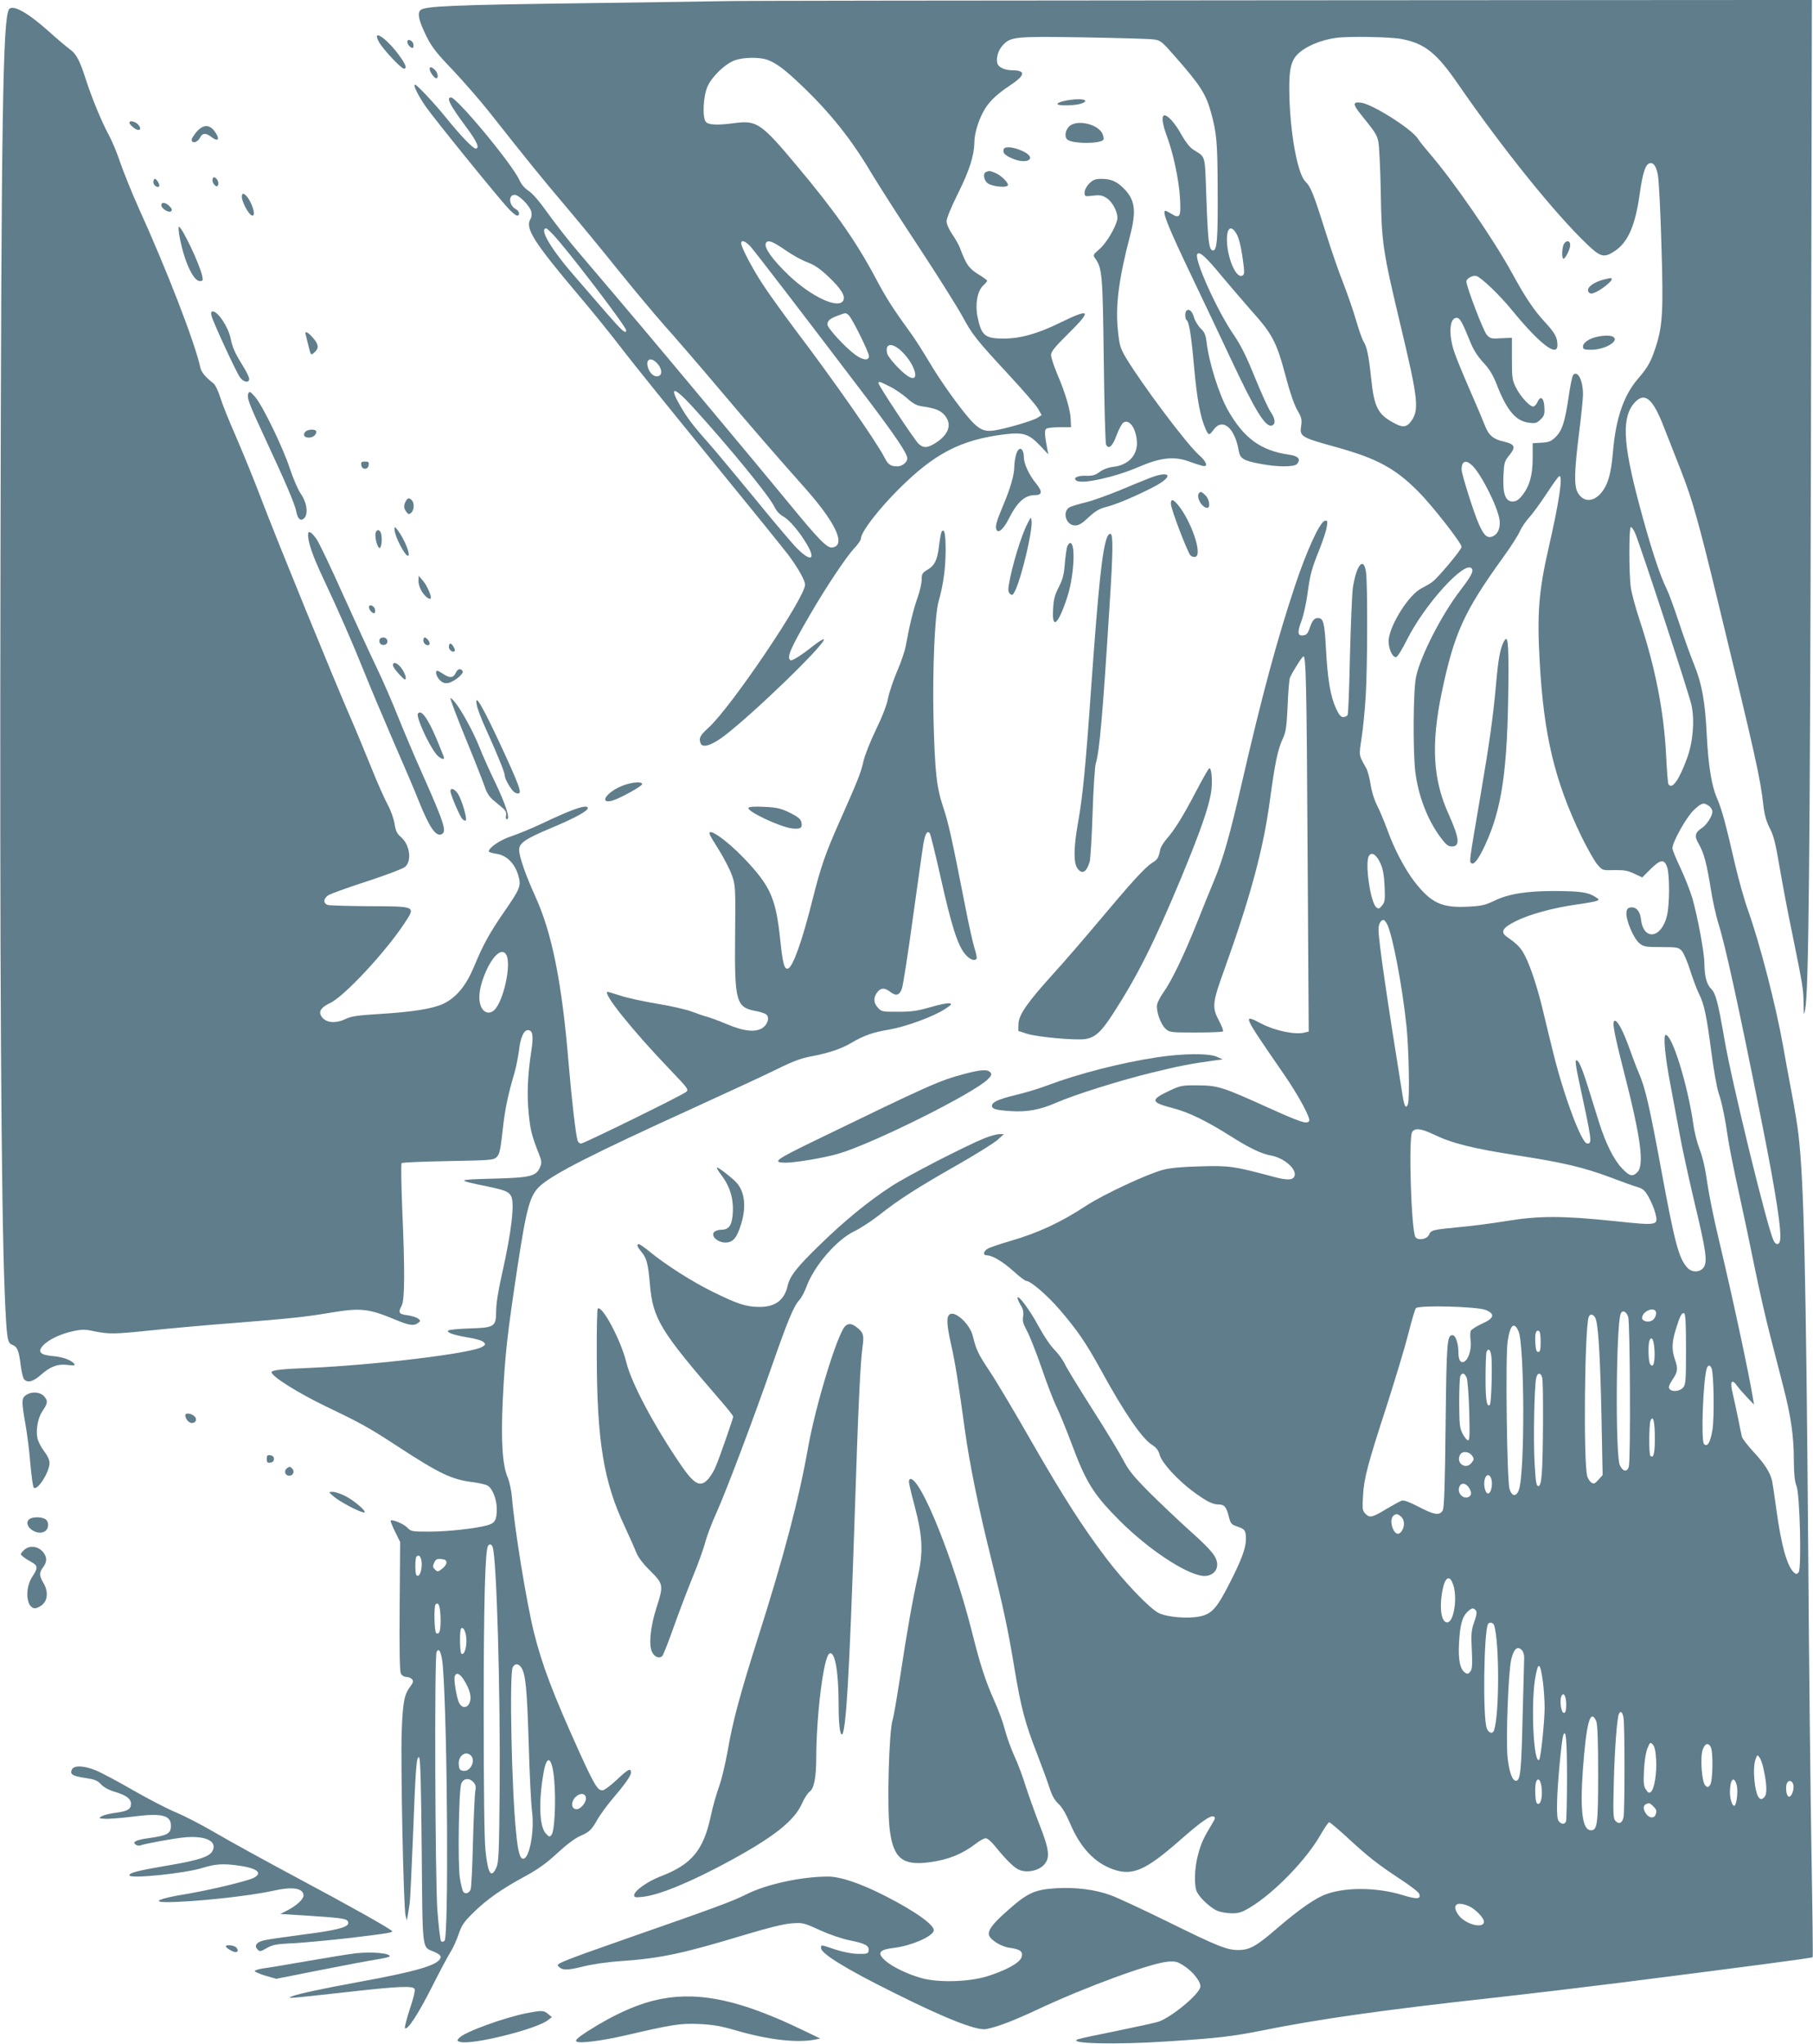<?xml version="1.0" standalone="no"?>
<!DOCTYPE svg PUBLIC "-//W3C//DTD SVG 20010904//EN"
 "http://www.w3.org/TR/2001/REC-SVG-20010904/DTD/svg10.dtd">
<svg version="1.0" xmlns="http://www.w3.org/2000/svg"
 width="1135pt" height="1280pt" viewBox="0 0 1135 1280"
 preserveAspectRatio="xMidYMid meet">
<g transform="translate(0,1280) scale(0.1,-0.1)"
fill="#607d8b" stroke="none">
<path d="M4545 12793 c-38 -1 -437 -7 -885 -13 -835 -11 -1002 -18 -1028 -44
-21 -20 -9 -69 39 -166 33 -66 64 -105 163 -208 66 -70 171 -190 231 -266 239
-303 324 -408 475 -586 86 -102 238 -286 337 -410 100 -124 226 -274 280 -335
54 -60 202 -231 328 -380 217 -257 358 -420 566 -654 185 -211 246 -347 159
-359 -31 -5 -82 46 -268 273 -86 105 -323 390 -528 635 -338 405 -439 525
-791 939 -62 72 -149 184 -194 247 -51 72 -96 124 -120 139 -24 16 -45 40 -57
67 -44 99 -392 518 -429 518 -31 0 -6 -49 93 -182 70 -94 90 -138 61 -138 -16
0 -95 82 -182 190 -75 93 -185 210 -197 210 -14 0 20 -70 67 -137 55 -79 462
-581 519 -640 22 -24 46 -43 53 -43 20 0 15 28 -7 40 -44 23 -50 90 -8 90 27
0 95 -69 104 -105 4 -16 2 -36 -5 -46 -35 -58 18 -142 304 -481 81 -95 204
-247 273 -338 70 -91 320 -401 556 -690 236 -289 453 -557 483 -597 61 -83
103 -158 103 -184 0 -81 -462 -766 -604 -895 -55 -50 -62 -66 -50 -98 12 -32
70 -13 149 47 193 148 641 584 622 604 -4 3 -31 -14 -62 -38 -79 -63 -137 -99
-146 -93 -26 16 -1 74 122 285 101 174 229 366 278 417 22 23 41 51 41 61 0
39 107 179 235 307 224 224 389 310 661 344 118 15 154 4 223 -68 l54 -57 -7
35 c-17 89 -18 117 -5 126 8 5 46 9 84 9 l70 0 -2 48 c-2 59 -32 163 -84 284
-21 51 -39 104 -39 120 0 21 22 49 105 131 153 151 144 165 -47 72 -142 -70
-251 -100 -355 -100 -118 0 -140 19 -164 140 -15 77 0 158 36 192 14 13 25 26
25 30 0 3 -17 16 -37 29 -76 45 -92 66 -134 178 -7 19 -29 57 -48 85 -21 31
-35 63 -35 81 0 18 30 91 72 175 71 142 101 238 102 320 0 49 22 126 53 185
30 60 81 111 167 168 99 65 105 96 18 97 -47 0 -86 18 -94 42 -10 33 5 85 35
116 48 52 77 55 506 48 215 -4 411 -9 436 -13 44 -5 51 -11 131 -102 163 -185
197 -239 229 -354 36 -130 41 -189 42 -482 2 -316 -4 -388 -31 -383 -24 5 -30
56 -40 337 -10 271 -2 243 -82 294 -22 15 -48 48 -73 92 -39 73 -90 129 -110
122 -17 -6 -9 -58 20 -135 38 -103 73 -266 80 -380 7 -120 0 -134 -53 -101
-17 10 -34 19 -38 19 -24 0 16 -100 169 -420 65 -135 171 -360 237 -500 156
-333 221 -440 262 -424 23 9 20 43 -10 86 -14 20 -58 117 -98 215 -52 129 -88
201 -130 263 -108 156 -255 485 -230 510 16 16 53 -18 161 -149 54 -64 132
-155 175 -204 136 -151 160 -199 219 -421 23 -89 51 -170 70 -203 27 -46 30
-60 25 -97 -11 -70 -4 -74 220 -136 253 -70 370 -133 514 -279 86 -86 270
-322 270 -345 0 -18 -153 -200 -186 -222 -16 -11 -46 -28 -67 -39 -75 -38
-190 -217 -203 -316 -6 -49 20 -114 45 -114 9 0 38 47 70 111 108 216 357 492
403 446 16 -16 1 -46 -71 -140 -116 -151 -249 -411 -276 -540 -18 -81 -20
-463 -5 -592 19 -155 77 -305 161 -417 32 -42 45 -53 68 -53 53 0 48 50 -20
202 -99 218 -111 436 -43 763 78 370 137 502 384 845 46 63 92 135 103 160 11
25 37 64 58 87 22 24 71 91 110 150 39 60 75 110 80 111 25 10 1 -157 -66
-448 -62 -271 -73 -413 -56 -711 25 -462 94 -749 261 -1096 38 -77 83 -157
101 -177 31 -36 32 -36 105 -34 59 1 84 -3 124 -22 l51 -24 53 53 c62 61 85
63 103 11 16 -48 16 -232 -1 -303 -34 -144 -148 -160 -163 -22 -6 50 -30 78
-65 73 -17 -2 -24 -10 -26 -32 -5 -43 44 -161 80 -191 28 -23 37 -25 137 -25
100 0 109 -2 129 -23 12 -13 36 -68 53 -123 17 -54 42 -120 55 -146 33 -65 48
-139 78 -368 14 -107 34 -221 45 -253 20 -58 41 -159 61 -297 6 -41 35 -186
65 -323 30 -136 75 -349 100 -474 25 -124 68 -314 96 -422 28 -108 66 -257 85
-331 46 -179 64 -304 64 -452 1 -88 5 -134 17 -163 21 -54 32 -517 13 -540
-10 -12 -16 -13 -27 -3 -44 36 -82 171 -113 401 -11 81 -23 160 -26 175 -13
54 -48 108 -116 181 -37 40 -70 83 -73 95 -3 11 -14 64 -24 116 -11 52 -26
123 -34 157 -18 73 -6 93 27 47 11 -16 40 -49 64 -74 l43 -45 -7 40 c-25 156
-130 643 -215 1000 -28 116 -60 273 -71 349 -12 89 -30 166 -48 210 -15 39
-33 109 -39 156 -35 246 -132 560 -173 560 -17 0 -4 -140 31 -320 16 -85 41
-220 56 -300 14 -80 55 -267 90 -416 76 -316 85 -382 61 -419 -22 -33 -74 -35
-103 -2 -53 58 -78 151 -163 612 -72 391 -100 514 -139 603 -16 37 -43 108
-60 157 -36 100 -69 166 -88 173 -24 7 -14 -54 51 -310 109 -425 131 -593 86
-638 -30 -30 -49 -25 -96 25 -51 53 -102 156 -143 286 -16 51 -48 153 -70 224
-39 125 -62 177 -76 164 -3 -4 3 -49 14 -100 89 -413 90 -419 57 -419 -34 0
-144 293 -210 559 -19 75 -46 187 -61 250 -34 148 -80 291 -116 362 -26 53
-48 76 -114 122 -44 31 -30 57 52 98 87 44 234 84 380 105 59 8 117 18 128 23
18 7 18 9 -8 25 -44 29 -94 36 -252 37 -181 0 -291 -18 -380 -61 -56 -27 -80
-33 -163 -37 -166 -9 -233 22 -339 159 -59 78 -125 202 -167 320 -20 54 -49
124 -66 157 -18 36 -34 89 -40 131 -6 39 -18 85 -28 102 -47 83 -45 73 -28
187 9 58 21 178 26 266 11 177 12 691 2 770 -14 105 -61 49 -83 -98 -5 -40
-13 -232 -18 -427 -4 -196 -10 -361 -15 -368 -4 -6 -16 -12 -27 -12 -15 0 -27
15 -45 54 -35 76 -53 183 -63 373 -9 166 -16 193 -51 193 -23 0 -36 -17 -52
-66 -10 -29 -19 -40 -37 -42 -37 -6 -41 16 -15 86 14 36 31 112 39 171 17 126
25 156 76 283 21 54 42 116 45 139 6 37 5 41 -12 38 -31 -6 -113 -185 -186
-404 -113 -340 -205 -679 -334 -1239 -75 -326 -116 -472 -174 -611 -23 -55
-73 -178 -111 -274 -80 -199 -155 -354 -205 -424 -19 -26 -37 -61 -40 -77 -8
-38 21 -122 52 -151 25 -23 30 -24 189 -24 90 0 167 3 171 7 4 4 -7 34 -25 67
-44 84 -42 111 33 318 165 459 245 757 286 1062 33 241 49 319 83 391 17 37
22 74 28 200 3 85 10 164 14 175 13 33 77 135 85 135 16 0 20 -174 26 -1237
l7 -1112 -29 -7 c-56 -14 -183 12 -266 56 -122 63 -123 65 142 -320 89 -129
166 -272 156 -289 -14 -21 -49 -10 -249 80 -296 134 -321 142 -447 143 -99 1
-109 -1 -178 -33 -123 -58 -120 -73 22 -110 99 -26 208 -79 360 -175 120 -76
194 -111 252 -121 83 -15 164 -86 148 -129 -11 -27 -46 -28 -144 -1 -236 63
-263 67 -445 62 -118 -3 -190 -10 -235 -22 -101 -27 -376 -156 -481 -225 -158
-104 -300 -170 -476 -221 -59 -17 -120 -38 -135 -45 -31 -16 -38 -44 -10 -44
35 -1 99 -39 165 -98 37 -34 74 -62 81 -62 27 0 132 -90 207 -177 112 -130
168 -212 257 -374 148 -271 260 -435 323 -475 28 -18 41 -34 49 -64 13 -49
112 -157 209 -229 83 -61 122 -81 159 -81 37 0 50 -16 65 -77 11 -43 16 -49
52 -61 48 -16 55 -25 55 -78 0 -56 -27 -130 -101 -275 -81 -159 -112 -194
-187 -210 -77 -16 -203 -5 -258 21 -56 28 -215 193 -330 345 -148 196 -264
377 -466 728 -104 183 -223 382 -263 442 -71 106 -84 134 -105 220 -18 75
-113 162 -146 134 -20 -16 -17 -65 10 -187 25 -108 47 -248 86 -532 30 -219
88 -502 164 -805 78 -314 106 -445 147 -692 40 -242 66 -341 140 -531 33 -85
69 -183 80 -219 15 -46 31 -75 55 -97 22 -20 48 -64 74 -125 64 -151 153 -245
269 -286 121 -42 202 -7 416 181 134 117 191 158 212 150 13 -5 12 -11 -8 -44
-55 -91 -69 -122 -88 -192 -24 -87 -27 -199 -7 -238 21 -40 86 -99 128 -117
21 -8 61 -15 91 -15 44 0 64 7 115 38 149 90 349 297 435 447 27 47 53 85 58
85 6 0 56 -43 112 -94 126 -117 190 -168 333 -262 62 -41 115 -81 118 -91 14
-35 -12 -37 -103 -9 -156 48 -351 51 -475 7 -70 -24 -171 -95 -311 -215 -129
-112 -172 -136 -243 -136 -71 0 -127 22 -447 180 -155 76 -312 149 -351 163
-99 36 -218 51 -341 44 -132 -8 -178 -28 -294 -130 -95 -83 -129 -124 -129
-156 0 -31 72 -79 131 -87 67 -9 86 -24 74 -60 -13 -36 -102 -84 -220 -120
-115 -34 -301 -39 -405 -10 -85 23 -182 70 -226 108 -56 50 -43 70 56 82 103
13 231 67 245 105 13 32 -110 121 -302 219 -154 79 -282 122 -359 122 -164 0
-383 -47 -509 -110 -95 -47 -184 -80 -757 -280 -371 -130 -436 -155 -426 -168
25 -30 54 -31 155 -6 60 15 154 29 243 35 245 17 386 47 775 165 146 44 244
68 291 71 69 5 75 4 175 -42 62 -28 138 -54 191 -65 96 -19 120 -33 116 -64
-3 -19 -9 -21 -68 -20 -40 1 -94 12 -143 28 -92 31 -87 30 -87 8 0 -34 157
-131 449 -276 327 -164 526 -242 584 -231 73 14 171 52 321 122 304 143 707
290 816 300 49 4 60 1 102 -26 59 -38 111 -106 102 -135 -15 -50 -176 -183
-259 -214 -16 -6 -132 -31 -257 -57 -126 -25 -238 -49 -250 -54 -72 -27 237
-35 562 -13 311 20 404 31 585 67 356 72 757 129 1445 205 250 28 610 71 800
95 811 103 1204 155 1208 160 2 2 -1 280 -7 617 -6 337 -16 1207 -21 1933 -14
1744 -27 2316 -61 2600 -5 50 -25 171 -44 270 -19 99 -43 232 -54 295 -45 250
-143 629 -216 835 -24 66 -59 192 -80 280 -63 274 -86 358 -116 427 -34 78
-54 202 -64 393 -10 210 -30 322 -79 443 -24 59 -67 179 -96 267 -29 88 -63
181 -76 207 -44 88 -103 270 -173 533 -104 391 -109 548 -24 638 61 63 111 20
179 -156 26 -67 74 -189 106 -270 73 -186 110 -317 236 -837 230 -946 263
-1096 281 -1260 7 -62 18 -101 40 -145 25 -48 37 -97 61 -240 17 -99 52 -288
80 -420 66 -326 70 -347 71 -439 1 -75 2 -78 10 -36 22 110 30 933 36 3533 l6
2787 -3364 -2 c-1850 -1 -3395 -3 -3434 -5z m4228 -237 c147 -28 221 -87 358
-287 272 -394 600 -803 802 -996 86 -83 108 -89 173 -47 85 55 131 159 159
359 18 129 35 182 60 192 25 9 44 -17 54 -74 6 -29 16 -224 22 -434 13 -422 8
-511 -38 -649 -28 -86 -48 -121 -110 -193 -88 -103 -137 -246 -155 -452 -12
-148 -34 -219 -82 -270 -50 -52 -110 -46 -141 15 -21 41 -19 132 10 365 14
110 25 220 25 245 0 88 -32 152 -61 123 -6 -6 -19 -68 -29 -139 -23 -157 -41
-211 -83 -252 -27 -26 -41 -31 -87 -34 l-55 -3 0 -95 c0 -108 -21 -178 -68
-235 -21 -26 -36 -35 -58 -35 -45 0 -62 49 -57 162 4 81 6 90 38 129 41 52 34
68 -39 85 -63 14 -93 40 -116 102 -10 26 -51 124 -92 217 -41 94 -86 202 -99
242 -37 110 -30 213 15 213 20 0 35 -26 82 -143 22 -56 47 -95 84 -136 39 -41
61 -78 84 -136 64 -166 121 -233 205 -242 38 -5 48 -2 71 21 23 23 26 33 23
79 -3 57 -24 72 -43 30 -5 -13 -16 -25 -24 -28 -19 -7 -83 61 -112 121 -22 44
-24 62 -24 179 l0 130 -67 -3 c-61 -4 -69 -2 -90 21 -21 22 -128 303 -128 334
0 19 39 41 62 35 29 -7 147 -120 225 -216 173 -211 283 -295 283 -217 0 48
-16 77 -79 145 -67 72 -123 155 -205 306 -118 215 -368 578 -517 750 -31 36
-64 77 -73 92 -39 61 -284 216 -355 225 -54 7 -54 -9 2 -78 84 -104 95 -120
105 -162 6 -23 13 -166 16 -317 5 -323 13 -372 125 -842 111 -465 118 -529 60
-602 -24 -30 -47 -33 -92 -10 -110 56 -134 100 -153 283 -15 144 -27 201 -49
235 -8 12 -28 71 -46 131 -17 61 -54 165 -80 233 -27 67 -76 209 -109 315 -74
236 -95 289 -126 318 -47 44 -91 266 -101 504 -7 183 4 248 49 294 49 50 146
91 243 104 80 11 339 6 408 -7z m-3970 -130 c57 -21 111 -61 218 -164 178
-170 310 -336 433 -544 44 -73 177 -282 298 -465 120 -182 242 -377 272 -432
63 -117 87 -147 297 -374 85 -92 166 -185 178 -207 l22 -39 -26 -17 c-29 -19
-207 -71 -276 -80 -56 -8 -91 8 -143 66 -67 75 -186 241 -256 359 -38 64 -91
148 -119 186 -114 157 -153 218 -226 356 -119 222 -252 412 -489 694 -218 261
-249 282 -381 265 -110 -15 -170 -13 -186 7 -23 27 -17 158 10 221 28 63 112
144 173 165 54 19 151 20 201 3z m-1342 -1093 c93 -98 459 -578 459 -601 0
-27 -26 -4 -124 109 -54 63 -141 163 -193 223 -151 172 -231 306 -183 306 3 0
22 -17 41 -37z m4278 6 c19 -30 34 -97 47 -206 5 -44 3 -54 -11 -60 -34 -12
-81 86 -92 190 -10 101 18 139 56 76z m-3042 -81 c29 -32 339 -436 735 -958
176 -233 248 -340 248 -370 0 -24 -32 -50 -61 -50 -44 0 -58 10 -81 54 -50 99
-321 487 -562 805 -76 102 -168 229 -203 284 -65 99 -133 230 -133 254 0 23
25 14 57 -19z m218 -23 c44 -31 106 -65 139 -77 45 -17 79 -40 132 -90 80 -76
108 -122 93 -150 -30 -56 -203 25 -346 163 -96 93 -150 167 -139 195 10 25 40
15 121 -41z m400 -411 c23 -24 125 -230 125 -254 0 -30 -39 -26 -86 9 -62 45
-174 167 -174 189 0 24 16 38 66 56 50 19 50 19 69 0z m321 -216 c93 -82 132
-218 46 -162 -42 27 -122 115 -128 141 -15 60 26 70 82 21z m-1521 -84 c28
-30 33 -69 9 -78 -23 -9 -50 9 -64 43 -24 60 12 82 55 35z m1455 -144 c33 -16
82 -50 109 -74 39 -35 61 -46 98 -51 77 -11 111 -24 138 -56 45 -55 26 -116
-51 -168 -56 -37 -82 -39 -114 -9 -26 25 -250 363 -250 378 0 14 4 13 70 -20z
m-1239 -122 c227 -248 484 -562 517 -631 13 -27 33 -49 56 -61 37 -20 104 -99
149 -177 60 -103 15 -107 -77 -8 -36 39 -155 180 -263 313 -109 132 -229 277
-268 321 -107 121 -140 164 -184 240 -75 128 -46 129 70 3z m4888 -375 c59
-60 160 -264 169 -341 5 -49 -10 -85 -42 -100 -34 -15 -55 3 -86 72 -31 67
-110 318 -110 346 0 55 28 64 69 23z m1017 -420 c34 -79 343 -1021 354 -1081
20 -99 8 -231 -29 -331 -50 -137 -94 -197 -116 -161 -4 6 -10 90 -15 188 -14
270 -68 545 -164 835 -25 75 -50 167 -56 205 -13 89 -13 382 0 382 5 0 17 -17
26 -37z m462 -1709 c12 -8 22 -24 22 -36 0 -28 -35 -82 -65 -102 -44 -29 -49
-51 -21 -99 33 -56 51 -126 76 -282 11 -71 32 -165 45 -208 45 -141 126 -510
275 -1257 90 -451 126 -689 113 -741 -7 -27 -28 -24 -41 6 -41 90 -262 995
-307 1261 -40 231 -54 284 -83 313 -28 28 -41 77 -42 158 0 67 -42 292 -75
408 -15 50 -49 136 -76 193 -27 56 -49 111 -49 121 0 39 89 198 135 240 49 45
60 48 93 25z m-2055 -362 c15 -34 22 -74 25 -142 4 -84 2 -98 -16 -120 -17
-21 -22 -22 -36 -11 -36 30 -72 273 -47 320 17 31 48 11 74 -47z m41 -379 c34
-69 94 -380 121 -637 15 -143 21 -459 9 -490 -12 -31 -22 -15 -33 52 -100 623
-151 971 -151 1043 0 33 14 59 32 59 4 0 14 -12 22 -27z m293 -1317 c114 -55
242 -87 525 -131 288 -45 412 -74 585 -139 65 -25 138 -51 162 -58 37 -11 48
-21 72 -63 15 -27 34 -71 41 -98 21 -82 23 -82 -263 -52 -318 33 -464 33 -666
0 -85 -14 -221 -32 -302 -39 -165 -16 -173 -18 -186 -49 -12 -26 -65 -36 -83
-14 -27 32 -45 613 -22 658 16 28 56 24 137 -15z m326 -1099 c59 -25 51 -52
-27 -86 -34 -16 -66 -36 -69 -45 -3 -8 -4 -37 0 -63 6 -54 -15 -119 -43 -130
-22 -8 -34 13 -34 63 0 52 -18 104 -36 104 -35 0 -38 -34 -44 -560 -4 -386 -9
-521 -18 -537 -19 -34 -53 -29 -150 22 -58 30 -93 43 -106 39 -12 -4 -52 -26
-91 -49 -94 -57 -109 -61 -136 -34 -20 20 -21 29 -16 113 6 111 29 197 151
572 51 160 111 358 132 440 20 82 42 155 48 163 16 20 386 11 439 -12z m1062
-7 c9 -15 -4 -49 -24 -59 -24 -13 -61 -3 -61 17 0 37 67 71 85 42z m-172 -35
c12 -36 16 -897 4 -938 -10 -36 -37 -32 -56 8 -29 59 -24 872 5 949 10 26 36
15 47 -19z m362 -202 c0 -203 -2 -223 -19 -242 -21 -23 -68 -28 -84 -8 -8 10
-4 24 18 58 34 50 36 69 15 129 -20 58 -19 105 6 186 26 85 37 106 52 101 9
-3 12 -63 12 -224z m-563 182 c16 -60 27 -267 34 -615 l7 -356 -26 -29 c-21
-24 -29 -28 -43 -19 -10 6 -22 24 -27 40 -25 80 -17 929 9 998 10 26 37 15 46
-19z m-485 -72 c37 -90 40 -884 2 -991 -16 -46 -45 -43 -59 6 -16 52 -26 824
-12 920 15 107 41 131 69 65z m138 -64 c0 -50 -3 -64 -15 -64 -11 0 -16 14
-18 54 -4 61 3 84 21 78 8 -2 12 -25 12 -68z m713 -59 c3 -75 -9 -110 -28 -80
-11 17 -13 120 -4 145 14 36 29 5 32 -65z m-1023 -23 c9 -46 2 -303 -8 -313
-19 -19 -27 30 -27 168 0 80 3 153 6 162 10 26 23 18 29 -17z m1380 -84 c14
-33 18 -306 6 -383 -13 -81 -32 -113 -53 -92 -21 21 -5 415 18 477 8 20 20 19
29 -2z m-1533 -60 c6 -16 13 -111 16 -212 4 -153 2 -183 -9 -179 -8 2 -23 22
-34 44 -17 33 -19 60 -20 189 0 83 3 158 7 168 11 25 27 21 40 -10z m473 0 c8
-33 6 -502 -3 -603 -5 -57 -11 -75 -22 -75 -12 0 -16 26 -23 145 -8 142 -2
474 10 531 7 36 29 38 38 2z m705 -380 c0 -94 -9 -128 -28 -108 -10 9 -9 196
1 220 16 38 27 -7 27 -112z m-1143 -109 c12 -19 11 -24 -5 -44 -36 -45 -99 -1
-72 50 14 27 57 23 77 -6z m123 -169 c0 -70 -34 -92 -46 -29 -9 47 10 91 31
74 8 -7 15 -27 15 -45z m-146 -27 c22 -31 20 -55 -5 -63 -31 -10 -64 25 -55
59 8 33 39 34 60 4z m-422 -185 c22 -20 23 -61 3 -90 -18 -26 -38 -21 -54 13
-14 32 -14 67 1 82 16 16 28 15 50 -5z m325 -424 c28 -79 6 -231 -34 -237 -39
-6 -54 86 -33 198 16 86 45 103 67 39z m142 -162 c8 -11 6 -29 -10 -73 -18
-52 -20 -74 -15 -175 4 -91 3 -120 -9 -135 -11 -15 -18 -17 -32 -8 -32 20 -45
81 -39 184 6 114 19 164 51 196 28 27 38 29 54 11z m115 -94 c33 -106 33 -552
0 -655 -8 -27 -33 -22 -46 10 -26 63 -19 609 8 654 9 14 33 8 38 -9z m176
-158 c7 -9 12 -28 12 -43 0 -15 -5 -184 -10 -377 -8 -341 -14 -395 -42 -395
-22 0 -42 54 -52 145 -11 108 4 535 23 615 16 68 41 88 69 55z m129 -194 c6
-46 11 -121 11 -165 -1 -93 -24 -313 -34 -324 -34 -34 -53 335 -26 505 19 114
32 109 49 -16z m146 -142 c0 -41 -4 -54 -15 -54 -16 0 -27 73 -16 102 13 33
31 5 31 -48z m359 -86 c8 -49 8 -581 0 -621 -8 -37 -28 -47 -50 -24 -15 15
-16 39 -11 247 6 219 21 406 33 426 11 19 22 8 28 -28z m-171 -20 c8 -20 12
-114 12 -328 0 -317 -5 -355 -45 -355 -53 0 -69 118 -51 375 22 299 47 391 84
308z m-183 -355 c0 -141 -3 -263 -6 -272 -8 -21 -28 -20 -45 0 -10 12 -13 46
-11 123 2 110 28 389 39 417 16 43 23 -31 23 -268z m558 115 c5 -86 -11 -185
-33 -203 -11 -9 -17 -6 -31 15 -14 21 -16 42 -12 123 3 58 12 113 22 136 15
37 18 39 33 23 11 -11 18 -40 21 -94z m342 78 c16 -31 13 -213 -4 -237 -13
-17 -16 -17 -30 -4 -22 21 -33 174 -17 223 14 41 35 48 51 18z m330 -135 c22
-100 24 -160 5 -179 -13 -13 -20 -15 -30 -7 -30 25 -46 190 -24 247 10 26 11
27 24 9 8 -10 19 -41 25 -70z m-1390 -112 c8 -57 -2 -109 -20 -109 -11 0 -16
14 -18 54 -4 66 4 104 21 98 7 -2 14 -21 17 -43z m1222 10 c10 -33 1 -121 -13
-130 -13 -7 -29 40 -29 84 0 80 25 107 42 46z m356 -6 c3 -29 -13 -68 -28 -68
-14 0 -23 46 -16 76 9 34 40 28 44 -8z m-878 -128 c21 -21 23 -29 14 -54 -9
-23 -40 -20 -58 6 -26 36 -19 63 17 67 4 1 16 -8 27 -19z m-1157 -624 c40 -16
97 -74 97 -98 0 -48 -118 -17 -160 42 -43 61 -13 88 63 56z"/>
<path d="M9790 11271 c-12 -23 -14 -91 -2 -91 12 0 42 60 42 86 0 29 -25 32
-40 5z"/>
<path d="M10045 11051 c-74 -18 -122 -58 -97 -83 9 -9 19 -8 45 4 38 18 97 66
97 79 0 10 -2 10 -45 0z"/>
<path d="M9993 10690 c-47 -11 -83 -37 -83 -60 0 -17 7 -20 53 -20 86 1 177
55 136 81 -16 10 -61 10 -106 -1z"/>
<path d="M56 12741 c-38 -62 -48 -665 -53 -3461 -5 -2499 4 -4034 27 -4588 12
-276 16 -301 46 -312 32 -12 42 -35 53 -124 5 -42 15 -83 21 -91 22 -26 58
-17 109 29 58 51 105 68 169 59 33 -4 43 -3 38 5 -14 24 -72 46 -135 51 -80 7
-98 27 -61 67 35 37 111 73 188 89 56 12 75 12 134 -1 90 -18 125 -18 353 6
105 11 332 32 505 45 365 29 462 39 621 66 187 31 236 26 404 -44 85 -36 117
-40 140 -22 19 14 19 16 2 29 -10 8 -41 17 -68 21 -53 7 -58 16 -34 61 19 37
20 221 3 606 -6 153 -8 281 -4 285 4 5 135 10 292 13 269 5 285 6 304 26 17
16 23 45 36 160 14 133 32 221 74 364 11 36 23 100 29 143 9 80 30 127 56 127
30 0 36 -35 21 -132 -23 -148 -28 -275 -16 -392 10 -102 19 -138 66 -257 15
-39 16 -50 5 -77 -24 -57 -60 -66 -296 -72 -232 -6 -233 -8 -32 -49 108 -23
132 -32 147 -61 23 -43 2 -224 -57 -485 -23 -101 -37 -187 -37 -234 -1 -99 -9
-104 -170 -109 -66 -2 -125 -8 -130 -13 -13 -12 36 -29 127 -44 44 -7 86 -19
94 -28 14 -13 13 -17 -8 -30 -66 -41 -671 -114 -1084 -132 -175 -7 -235 -14
-235 -27 0 -26 166 -130 340 -214 221 -106 267 -131 455 -254 256 -167 333
-204 463 -220 40 -5 82 -15 93 -21 31 -16 59 -86 59 -147 0 -68 -11 -89 -58
-102 -70 -20 -247 -40 -363 -40 -111 0 -117 1 -139 25 -22 23 -95 54 -104 44
-3 -3 10 -34 27 -69 l32 -65 -3 -402 c-2 -278 0 -408 8 -423 6 -11 21 -20 34
-20 13 0 29 -7 36 -15 9 -11 7 -21 -13 -47 -36 -48 -45 -94 -52 -273 -8 -187
11 -1116 24 -1160 l8 -30 7 40 c4 22 9 53 11 68 3 16 11 200 20 410 17 443 22
510 38 504 9 -3 13 -155 17 -584 6 -646 0 -601 78 -634 31 -14 43 -24 40 -36
-9 -45 -144 -86 -508 -152 -234 -43 -382 -75 -420 -90 -22 -9 -23 -10 -5 -10
12 -1 160 15 329 34 347 39 433 43 442 20 4 -9 -10 -65 -31 -126 -20 -61 -33
-114 -30 -118 16 -15 81 85 166 252 49 98 103 199 119 224 16 25 39 76 51 112
19 56 32 76 93 136 84 83 182 151 327 229 77 42 130 80 197 142 56 52 111 94
144 108 59 26 72 39 112 110 16 26 52 76 80 110 88 103 126 157 126 177 0 31
-17 23 -90 -46 -38 -36 -78 -65 -88 -65 -31 0 -49 30 -139 226 -172 380 -239
556 -292 769 -45 185 -120 641 -136 840 -4 44 -16 100 -27 125 -33 76 -43 233
-30 495 14 278 28 403 92 825 58 379 78 449 145 508 86 75 327 198 955 484
217 99 454 209 525 244 99 49 150 68 215 80 106 20 188 47 253 86 76 45 133
65 237 82 105 19 272 80 346 128 43 28 46 33 26 36 -12 2 -66 -9 -120 -25 -79
-23 -117 -28 -200 -28 -102 0 -104 0 -129 29 -27 31 -25 66 4 99 21 23 44 22
77 -4 36 -28 59 -21 73 24 7 21 38 219 68 440 31 221 60 430 66 465 11 62 23
82 39 66 5 -5 36 -132 70 -283 67 -300 105 -418 151 -474 29 -35 61 -48 73
-29 3 5 -4 37 -15 71 -10 35 -35 145 -54 244 -86 439 -108 538 -140 632 -42
126 -52 217 -61 555 -7 299 8 646 31 731 31 109 44 207 45 321 0 108 -8 145
-26 117 -3 -6 -10 -44 -15 -84 -10 -90 -27 -126 -74 -153 -31 -19 -35 -26 -35
-62 0 -22 -12 -73 -26 -113 -25 -69 -51 -176 -73 -298 -5 -31 -29 -103 -54
-160 -24 -57 -50 -133 -57 -169 -7 -40 -36 -116 -76 -198 -36 -75 -71 -163
-79 -200 -15 -69 -34 -117 -149 -376 -86 -193 -118 -284 -167 -480 -66 -265
-124 -428 -155 -440 -23 -9 -34 29 -49 176 -28 265 -60 338 -227 514 -111 116
-235 202 -214 147 4 -9 31 -55 61 -102 29 -47 64 -115 77 -151 22 -63 23 -72
20 -379 -4 -412 6 -448 128 -471 29 -5 59 -15 67 -22 21 -17 11 -58 -19 -81
-44 -33 -118 -26 -229 21 -52 22 -107 42 -124 46 -16 4 -57 18 -91 31 -33 13
-131 36 -218 50 -87 15 -192 37 -232 51 -41 13 -77 24 -79 24 -40 0 153 -241
393 -491 111 -116 115 -122 97 -136 -32 -25 -640 -323 -657 -323 -9 0 -19 8
-22 18 -12 41 -37 255 -56 482 -42 508 -104 819 -210 1050 -59 130 -100 247
-100 289 0 43 39 69 206 139 143 60 224 105 224 122 0 27 -91 -3 -284 -95 -65
-31 -153 -67 -195 -81 -68 -22 -141 -71 -141 -95 0 -4 21 -11 48 -15 63 -9
114 -59 136 -133 20 -67 14 -83 -87 -229 -92 -133 -133 -208 -188 -341 -51
-123 -111 -196 -194 -236 -66 -31 -190 -51 -403 -64 -130 -8 -172 -14 -206
-30 -68 -33 -132 -25 -156 19 -16 29 2 54 57 80 88 41 349 322 465 499 71 108
76 106 -220 107 -131 1 -248 4 -260 8 -30 10 -28 40 4 61 14 9 122 48 239 86
117 38 225 79 239 90 46 36 33 140 -25 189 -23 20 -32 37 -39 82 -5 33 -24 85
-43 120 -19 35 -67 142 -105 238 -39 96 -96 234 -127 305 -98 224 -464 1120
-555 1360 -48 127 -122 307 -163 402 -42 95 -86 205 -98 244 -12 40 -31 79
-42 88 -50 39 -76 70 -82 97 -34 157 -208 608 -390 1009 -41 92 -91 216 -111
274 -19 58 -52 138 -73 176 -44 81 -107 233 -146 355 -37 115 -59 154 -97 181
-18 13 -78 63 -132 112 -134 120 -229 172 -250 138z m3114 -5920 c32 -61 -17
-287 -75 -345 -27 -26 -62 -20 -80 14 -23 45 -18 112 15 198 47 123 112 185
140 133z m-86 -3707 c25 -64 49 -904 44 -1509 -3 -402 -6 -465 -20 -497 -33
-74 -54 -41 -69 109 -7 68 -11 387 -11 863 0 682 9 1010 27 1040 9 15 22 12
29 -6z m-450 -70 c17 -45 -4 -130 -27 -107 -9 8 -9 108 0 116 11 11 20 8 27
-9z m161 -28 c0 -10 -12 -28 -28 -39 -25 -20 -28 -20 -44 -4 -14 13 -15 21 -5
42 10 22 18 26 45 23 24 -2 32 -8 32 -22z m-37 -342 c2 -80 -6 -112 -27 -100
-12 8 -16 168 -4 180 18 18 28 -7 31 -80z m162 -147 c0 -51 -15 -91 -31 -82
-11 7 -13 148 -2 159 15 14 33 -29 33 -77z m-147 -169 c29 -387 36 -1683 10
-1710 -8 -7 -16 -8 -22 -2 -5 5 -15 92 -23 194 -14 209 -19 1581 -5 1615 15
37 34 -8 40 -97z m491 0 c27 -42 35 -132 46 -478 5 -190 15 -381 21 -425 15
-117 -15 -286 -53 -293 -22 -4 -35 39 -47 163 -28 271 -43 995 -21 1036 14 25
36 24 54 -3z m-361 -75 c39 -62 51 -109 37 -144 -16 -37 -49 -36 -67 1 -15 33
-34 147 -26 165 9 26 32 16 56 -22z m45 -475 c31 -31 -2 -101 -46 -96 -23 3
-27 8 -30 39 -5 55 43 90 76 57z m522 -159 c11 -131 2 -313 -17 -337 -12 -16
-15 -15 -37 9 -39 44 -45 194 -14 374 21 129 56 105 68 -46z m-505 -9 c13 -15
16 -28 10 -57 -3 -21 -10 -164 -14 -318 -4 -154 -10 -288 -15 -297 -10 -22
-32 -30 -45 -14 -6 6 -15 45 -22 86 -14 94 -7 553 9 593 14 33 50 37 77 7z
m703 -96 c4 -29 -35 -76 -62 -72 -30 4 -33 44 -5 74 27 29 63 28 67 -2z"/>
<path d="M2372 12538 c25 -46 139 -168 157 -168 21 0 11 28 -33 87 -77 105
-171 167 -124 81z"/>
<path d="M2550 12538 c0 -16 19 -38 33 -38 4 0 7 10 5 22 -3 25 -38 39 -38 16z"/>
<path d="M2690 12367 c0 -17 29 -57 41 -57 16 0 10 36 -9 53 -22 20 -32 21
-32 4z"/>
<path d="M6663 12168 c-24 -5 -43 -13 -43 -19 0 -13 110 -11 148 2 71 25 -12
38 -105 17z"/>
<path d="M810 12031 c0 -5 12 -19 27 -31 34 -26 56 -11 28 20 -18 20 -55 28
-55 11z"/>
<path d="M6692 12007 c-27 -28 -29 -73 -4 -85 44 -23 196 -22 219 2 4 4 2 19
-3 33 -23 66 -166 99 -212 50z"/>
<path d="M1231 11975 c-17 -20 -31 -42 -31 -50 0 -26 38 -17 52 13 16 31 38
31 76 1 30 -23 46 -16 31 14 -36 68 -80 76 -128 22z"/>
<path d="M6284 11867 c-8 -23 3 -37 50 -58 96 -43 164 -1 70 44 -54 26 -112
33 -120 14z"/>
<path d="M6173 11723 c-20 -7 -15 -48 7 -68 27 -24 130 -34 130 -13 0 19 -48
64 -83 77 -30 12 -35 12 -54 4z"/>
<path d="M1330 11671 c0 -10 7 -24 15 -31 12 -10 16 -9 21 4 6 16 -11 46 -27
46 -5 0 -9 -8 -9 -19z"/>
<path d="M960 11660 c0 -20 25 -38 36 -27 8 7 -15 47 -26 47 -6 0 -10 -9 -10
-20z"/>
<path d="M6819 11651 c-17 -18 -29 -40 -29 -56 0 -26 1 -26 53 -20 42 5 58 2
83 -14 41 -25 77 -99 68 -138 -13 -53 -68 -145 -110 -182 -42 -36 -43 -39 -27
-60 43 -63 46 -93 53 -631 3 -283 10 -523 14 -533 16 -34 40 -13 66 57 14 38
33 74 43 80 36 23 77 -32 84 -114 8 -87 -51 -152 -147 -163 -33 -4 -64 -16
-86 -32 -27 -20 -43 -25 -84 -24 -55 2 -87 -14 -60 -31 36 -23 242 23 388 86
136 59 223 69 317 34 33 -12 70 -24 83 -27 37 -9 27 25 -21 67 -78 69 -356
440 -459 611 -35 60 -40 78 -49 165 -17 159 4 325 76 600 41 158 31 227 -47
301 -41 39 -76 53 -134 53 -37 0 -51 -6 -75 -29z"/>
<path d="M1515 11578 c-10 -26 42 -128 66 -128 25 0 -10 100 -45 129 -13 11
-17 11 -21 -1z"/>
<path d="M1010 11515 c0 -21 48 -51 62 -37 7 7 4 16 -11 31 -24 24 -51 28 -51
6z"/>
<path d="M1125 11313 c29 -151 85 -273 126 -273 19 0 21 4 15 31 -14 71 -127
309 -146 309 -4 0 -2 -30 5 -67z"/>
<path d="M7427 10854 c-10 -11 -9 -52 2 -59 15 -9 29 -97 46 -289 19 -211 40
-322 75 -398 17 -35 21 -35 48 2 56 76 133 11 157 -133 8 -48 30 -62 134 -81
107 -21 214 -21 231 -1 25 30 8 50 -50 58 -176 25 -282 102 -382 277 -56 99
-119 298 -134 425 -6 48 -13 65 -36 87 -17 16 -36 47 -43 70 -11 40 -32 58
-48 42z"/>
<path d="M1324 10823 c9 -38 154 -352 178 -385 22 -32 58 -38 58 -10 0 10 -19
49 -43 87 -47 76 -62 111 -73 165 -14 71 -79 170 -112 170 -10 0 -12 -7 -8
-27z"/>
<path d="M1914 10703 c3 -10 10 -40 17 -68 15 -62 15 -62 39 -40 28 25 25 49
-11 90 -33 38 -54 46 -45 18z"/>
<path d="M1555 10337 c-11 -27 1 -59 105 -283 125 -268 187 -412 195 -458 9
-47 28 -62 50 -40 26 27 16 99 -23 154 -17 25 -47 95 -67 155 -43 132 -170
394 -218 450 -30 34 -36 37 -42 22z"/>
<path d="M1910 10095 c-15 -19 -5 -35 24 -35 25 0 46 17 46 37 0 18 -55 17
-70 -2z"/>
<path d="M6361 9953 c-6 -21 -11 -54 -11 -73 0 -52 -24 -136 -69 -242 -46
-110 -53 -138 -41 -158 13 -20 45 11 77 75 52 102 99 145 163 145 45 0 47 23
6 73 -42 51 -75 121 -76 159 0 66 -33 79 -49 21z"/>
<path d="M2262 9888 c2 -15 10 -23 23 -23 13 0 21 8 23 23 3 18 -1 22 -23 22
-22 0 -26 -4 -23 -22z"/>
<path d="M7195 9806 c-33 -13 -121 -49 -195 -80 -74 -30 -166 -63 -205 -72
-38 -9 -81 -22 -95 -28 -53 -25 -29 -116 31 -116 23 0 44 13 83 50 42 39 66
54 112 66 68 17 208 78 309 132 117 64 88 98 -40 48z"/>
<path d="M7507 9713 c-22 -22 17 -93 51 -93 21 0 13 55 -11 78 -25 24 -30 26
-40 15z"/>
<path d="M2540 9661 c-14 -26 -13 -44 4 -66 12 -16 16 -17 30 -6 19 16 21 62
4 79 -17 17 -26 15 -38 -7z"/>
<path d="M7330 9646 c0 -32 104 -304 123 -324 9 -8 23 -12 32 -8 44 16 -29
227 -111 325 -31 37 -44 39 -44 7z"/>
<path d="M6434 9525 c-40 -74 -102 -280 -119 -391 -5 -30 -2 -44 9 -53 12 -10
17 -8 29 16 41 80 112 379 105 440 -3 28 -3 28 -24 -12z"/>
<path d="M2470 9483 c0 -38 64 -163 84 -163 20 0 -22 105 -64 160 -19 25 -20
25 -20 3z"/>
<path d="M2350 9451 c0 -43 21 -96 31 -79 10 15 12 69 3 92 -10 27 -34 19 -34
-13z"/>
<path d="M1929 9458 c-4 -45 26 -134 94 -278 98 -208 185 -408 252 -575 37
-93 122 -294 187 -445 66 -151 138 -319 159 -374 67 -166 106 -224 142 -210
36 14 20 66 -117 374 -48 107 -116 267 -151 355 -35 88 -96 230 -137 315 -41
85 -136 292 -212 460 -75 168 -149 323 -164 344 -29 42 -51 56 -53 34z"/>
<path d="M6931 9437 c-31 -81 -54 -298 -101 -957 -34 -486 -52 -667 -81 -830
-27 -151 -29 -249 -6 -284 29 -44 58 -30 78 36 6 18 14 157 19 308 5 151 14
291 20 310 23 75 43 298 86 985 22 338 23 447 7 452 -7 3 -17 -7 -22 -20z"/>
<path d="M6681 9378 c-4 -13 -11 -61 -15 -108 -5 -68 -13 -97 -37 -145 -25
-47 -33 -77 -36 -136 -9 -136 31 -103 88 71 43 131 54 340 19 340 -6 0 -14
-10 -19 -22z"/>
<path d="M2620 9161 c0 -20 10 -49 23 -68 20 -30 45 -48 53 -40 9 8 -22 80
-47 109 l-28 33 -1 -34z"/>
<path d="M2310 8998 c0 -16 19 -38 33 -38 4 0 7 10 5 22 -3 25 -38 39 -38 16z"/>
<path d="M2377 8797 c-8 -21 8 -39 29 -35 27 5 25 42 -2 46 -12 2 -24 -3 -27
-11z"/>
<path d="M2650 8791 c0 -22 25 -39 38 -27 8 8 -10 38 -26 44 -7 2 -12 -6 -12
-17z"/>
<path d="M9412 8778 c-21 -43 -33 -108 -47 -270 -17 -191 -40 -358 -96 -685
-72 -423 -71 -415 -59 -427 16 -15 45 22 86 110 107 229 142 473 147 1013 2
273 -3 314 -31 259z"/>
<path d="M2810 8750 c0 -20 25 -38 36 -27 8 7 -15 47 -26 47 -6 0 -10 -9 -10
-20z"/>
<path d="M2460 8635 c0 -9 18 -35 40 -58 34 -36 40 -39 40 -21 0 12 -10 36
-23 55 -25 37 -57 51 -57 24z"/>
<path d="M2852 8585 c-14 -30 -37 -32 -77 -5 -16 11 -33 20 -37 20 -17 0 -6
-38 16 -59 19 -18 31 -21 54 -17 38 9 98 59 88 74 -12 20 -32 14 -44 -13z"/>
<path d="M2820 8429 c0 -13 42 -124 118 -309 44 -107 87 -218 97 -247 11 -35
28 -62 53 -83 20 -17 48 -40 61 -51 16 -14 22 -27 19 -44 -3 -14 -1 -25 5 -25
23 0 -6 91 -72 229 -39 80 -84 182 -101 226 -37 93 -113 232 -152 278 -15 18
-27 29 -28 26z"/>
<path d="M2985 8384 c4 -21 29 -88 57 -149 72 -159 118 -272 118 -291 0 -24
46 -101 66 -108 47 -18 39 11 -56 221 -144 314 -203 418 -185 327z"/>
<path d="M2616 8331 c-12 -18 62 -184 111 -248 20 -28 53 -45 53 -28 0 3 -21
55 -46 116 -56 133 -99 191 -118 160z"/>
<path d="M7490 7849 c-83 -159 -137 -246 -186 -301 -18 -21 -36 -50 -40 -65
-12 -58 -17 -64 -53 -87 -44 -28 -132 -125 -338 -371 -83 -99 -207 -243 -277
-320 -165 -182 -219 -260 -220 -317 l-1 -43 52 -17 c63 -21 304 -43 367 -34
62 10 100 44 174 159 151 233 256 442 423 842 120 290 172 437 190 538 11 66
5 157 -10 157 -4 0 -41 -64 -81 -141z"/>
<path d="M3871 7869 c-89 -45 -114 -105 -34 -81 50 16 183 90 183 102 0 22
-88 10 -149 -21z"/>
<path d="M2820 7846 c0 -21 59 -159 75 -175 8 -8 18 -12 21 -8 10 10 -24 126
-48 165 -20 32 -48 43 -48 18z"/>
<path d="M4686 7742 c-13 -21 194 -119 272 -129 55 -6 68 3 58 42 -4 17 -25
33 -71 56 -55 27 -79 33 -159 37 -59 3 -96 1 -100 -6z"/>
<path d="M7245 6180 c-226 -34 -494 -103 -685 -175 -52 -20 -142 -47 -200 -61
-109 -26 -150 -45 -150 -68 0 -20 25 -27 117 -33 101 -7 184 8 284 52 117 51
400 140 601 189 172 42 239 55 383 75 l60 8 -37 16 c-50 23 -214 21 -373 -3z"/>
<path d="M6035 6075 c-155 -41 -219 -70 -930 -415 -253 -123 -275 -139 -186
-140 60 0 240 30 329 56 214 62 846 377 936 466 23 23 26 31 16 43 -17 21 -60
18 -165 -10z"/>
<path d="M6165 5674 c-131 -54 -486 -237 -585 -302 -143 -93 -290 -213 -442
-361 -148 -143 -193 -200 -207 -261 -20 -91 -79 -135 -180 -133 -82 1 -133 18
-288 94 -127 62 -295 169 -396 252 -32 26 -62 47 -67 47 -17 0 -11 -17 16 -49
33 -40 41 -72 53 -206 19 -214 65 -289 445 -728 42 -48 76 -92 76 -97 0 -11
-87 -262 -110 -314 -9 -23 -29 -56 -44 -74 -50 -58 -88 -40 -174 86 -166 243
-310 513 -341 642 -34 139 -153 362 -179 336 -4 -4 -7 -137 -6 -294 1 -536 43
-791 176 -1072 27 -58 58 -128 69 -155 13 -35 40 -71 89 -120 84 -83 85 -91
39 -234 -36 -111 -48 -225 -29 -270 14 -35 46 -49 66 -30 7 8 37 84 67 169 30
85 84 228 120 317 37 89 74 193 83 230 10 37 41 120 70 183 61 136 227 575
349 925 96 275 134 367 169 405 13 14 33 51 45 84 48 131 190 295 300 347 36
17 106 63 155 101 124 98 235 169 484 311 118 67 233 139 256 159 l41 37 -30
0 c-16 -1 -57 -12 -90 -25z"/>
<path d="M4514 5445 c54 -70 78 -147 74 -232 -4 -84 -23 -113 -73 -113 -18 0
-38 -7 -45 -15 -21 -25 23 -65 71 -65 48 0 72 28 99 117 33 106 22 200 -28
257 -24 27 -112 96 -123 96 -5 0 6 -20 25 -45z"/>
<path d="M6370 4673 c0 -6 9 -28 21 -47 15 -25 18 -44 14 -69 -5 -27 0 -45 23
-88 17 -30 58 -134 92 -232 33 -98 76 -209 94 -245 18 -37 59 -137 91 -222 94
-253 139 -326 309 -496 175 -174 403 -326 513 -341 51 -7 93 25 93 69 0 49
-32 89 -173 215 -72 65 -186 173 -253 240 -98 99 -129 137 -162 201 -23 44
-109 187 -193 318 -84 132 -162 259 -173 284 -12 25 -41 65 -66 90 -26 26 -68
90 -100 149 -51 96 -129 201 -130 174z"/>
<path d="M5288 4493 c-51 -62 -183 -497 -229 -756 -56 -318 -152 -684 -314
-1192 -112 -353 -159 -528 -189 -705 -14 -80 -38 -181 -54 -225 -16 -44 -40
-127 -52 -185 -46 -216 -120 -305 -318 -380 -81 -32 -162 -90 -162 -117 0 -13
9 -15 53 -10 105 11 310 96 560 233 266 146 389 244 437 350 15 34 37 68 49
76 27 19 41 91 41 212 1 273 46 630 82 652 34 21 58 -108 58 -316 0 -122 8
-190 20 -190 26 0 48 384 80 1350 22 679 36 985 50 1079 10 71 5 88 -36 120
-33 26 -56 27 -76 4z"/>
<path d="M162 4064 c-27 -19 -28 -39 -3 -180 11 -60 25 -172 31 -249 7 -77 16
-144 21 -149 22 -24 99 96 99 154 0 19 -13 47 -35 75 -19 25 -37 61 -41 81
-10 52 3 123 29 164 36 54 38 66 16 94 -24 31 -81 36 -117 10z"/>
<path d="M1160 3939 c0 -23 22 -49 41 -49 28 0 36 28 13 45 -22 17 -54 19 -54
4z"/>
<path d="M1670 3665 c0 -22 4 -26 23 -23 14 2 22 10 22 23 0 13 -8 21 -22 23
-19 3 -23 -1 -23 -23z"/>
<path d="M1797 3607 c-22 -16 -13 -47 14 -47 25 0 36 28 17 46 -11 12 -17 12
-31 1z"/>
<path d="M5690 3523 c0 -10 16 -79 36 -153 50 -190 55 -290 20 -440 -33 -149
-67 -339 -111 -630 -20 -129 -40 -248 -46 -265 -24 -69 -37 -547 -19 -692 23
-180 80 -226 251 -203 117 16 201 50 288 116 24 19 52 34 62 34 10 0 35 -21
56 -47 79 -97 126 -142 159 -153 49 -17 112 -3 146 30 44 44 39 95 -26 259
-29 75 -67 182 -85 237 -17 56 -48 140 -70 187 -21 46 -48 120 -59 163 -11 44
-40 124 -65 179 -59 133 -89 225 -143 440 -112 444 -317 955 -384 955 -5 0
-10 -8 -10 -17z"/>
<path d="M2090 3429 c40 -34 164 -99 189 -99 25 1 -66 79 -124 106 -27 13 -61
24 -75 23 -25 0 -24 0 10 -30z"/>
<path d="M179 3284 c-32 -39 46 -99 97 -75 31 14 34 65 5 81 -30 15 -87 12
-102 -6z"/>
<path d="M184 3113 c-12 -2 -30 -13 -40 -25 -18 -19 -18 -20 2 -36 12 -10 36
-25 53 -34 38 -21 39 -37 4 -89 -50 -75 -39 -199 17 -199 10 0 31 10 46 23 34
30 36 86 5 137 -26 44 -26 65 -1 97 26 34 25 66 -2 97 -25 26 -51 35 -84 29z"/>
<path d="M451 1722 c-16 -30 2 -43 80 -54 61 -9 79 -16 101 -40 17 -19 51 -37
89 -48 70 -21 99 -43 99 -75 0 -33 -22 -46 -93 -55 -35 -4 -75 -14 -88 -21
-24 -14 -23 -14 16 -17 22 -2 100 4 173 13 183 24 242 10 242 -56 0 -50 -21
-62 -144 -79 -74 -10 -101 -24 -76 -40 8 -6 21 -8 28 -5 33 12 214 45 282 51
130 11 202 -26 170 -86 -19 -36 -88 -58 -276 -90 -194 -33 -244 -46 -244 -62
0 -24 350 12 460 47 75 23 122 27 209 16 129 -16 172 -48 107 -80 -45 -21
-279 -77 -430 -102 -154 -25 -209 -48 -116 -49 165 0 515 37 669 71 122 28
191 17 191 -30 0 -23 -44 -63 -100 -92 l-45 -23 190 -12 c212 -14 235 -18 235
-45 0 -27 -75 -46 -298 -74 -106 -14 -211 -29 -233 -35 -45 -12 -59 -34 -36
-57 13 -14 19 -13 58 10 38 21 60 25 169 30 69 4 220 18 335 31 265 32 289 36
278 46 -19 19 -259 154 -598 335 -198 106 -427 232 -510 281 -82 48 -191 104
-241 125 -50 20 -170 82 -266 137 -95 55 -202 112 -236 126 -73 31 -137 34
-151 8z"/>
<path d="M1415 610 c3 -6 19 -17 35 -25 32 -17 50 -4 30 20 -14 17 -75 21 -65
5z"/>
<path d="M2229 570 c-42 -5 -179 -27 -305 -49 -126 -22 -250 -43 -277 -46 -26
-4 -50 -11 -52 -16 -3 -4 26 -17 64 -29 l70 -20 273 54 c150 30 310 60 356 67
45 7 82 16 82 20 0 20 -111 29 -211 19z"/>
<path d="M4145 285 c-139 -25 -297 -95 -469 -205 -58 -38 -76 -54 -68 -62 15
-15 158 3 309 38 292 68 343 76 458 71 87 -4 136 -12 235 -41 196 -57 372 -78
485 -58 l40 8 -110 53 c-382 184 -637 241 -880 196z"/>
<path d="M3298 195 c-149 -30 -389 -118 -423 -155 -15 -17 -15 -19 5 -25 69
-22 478 79 550 136 l25 19 -24 20 c-27 23 -40 23 -133 5z"/>
</g>
</svg>

